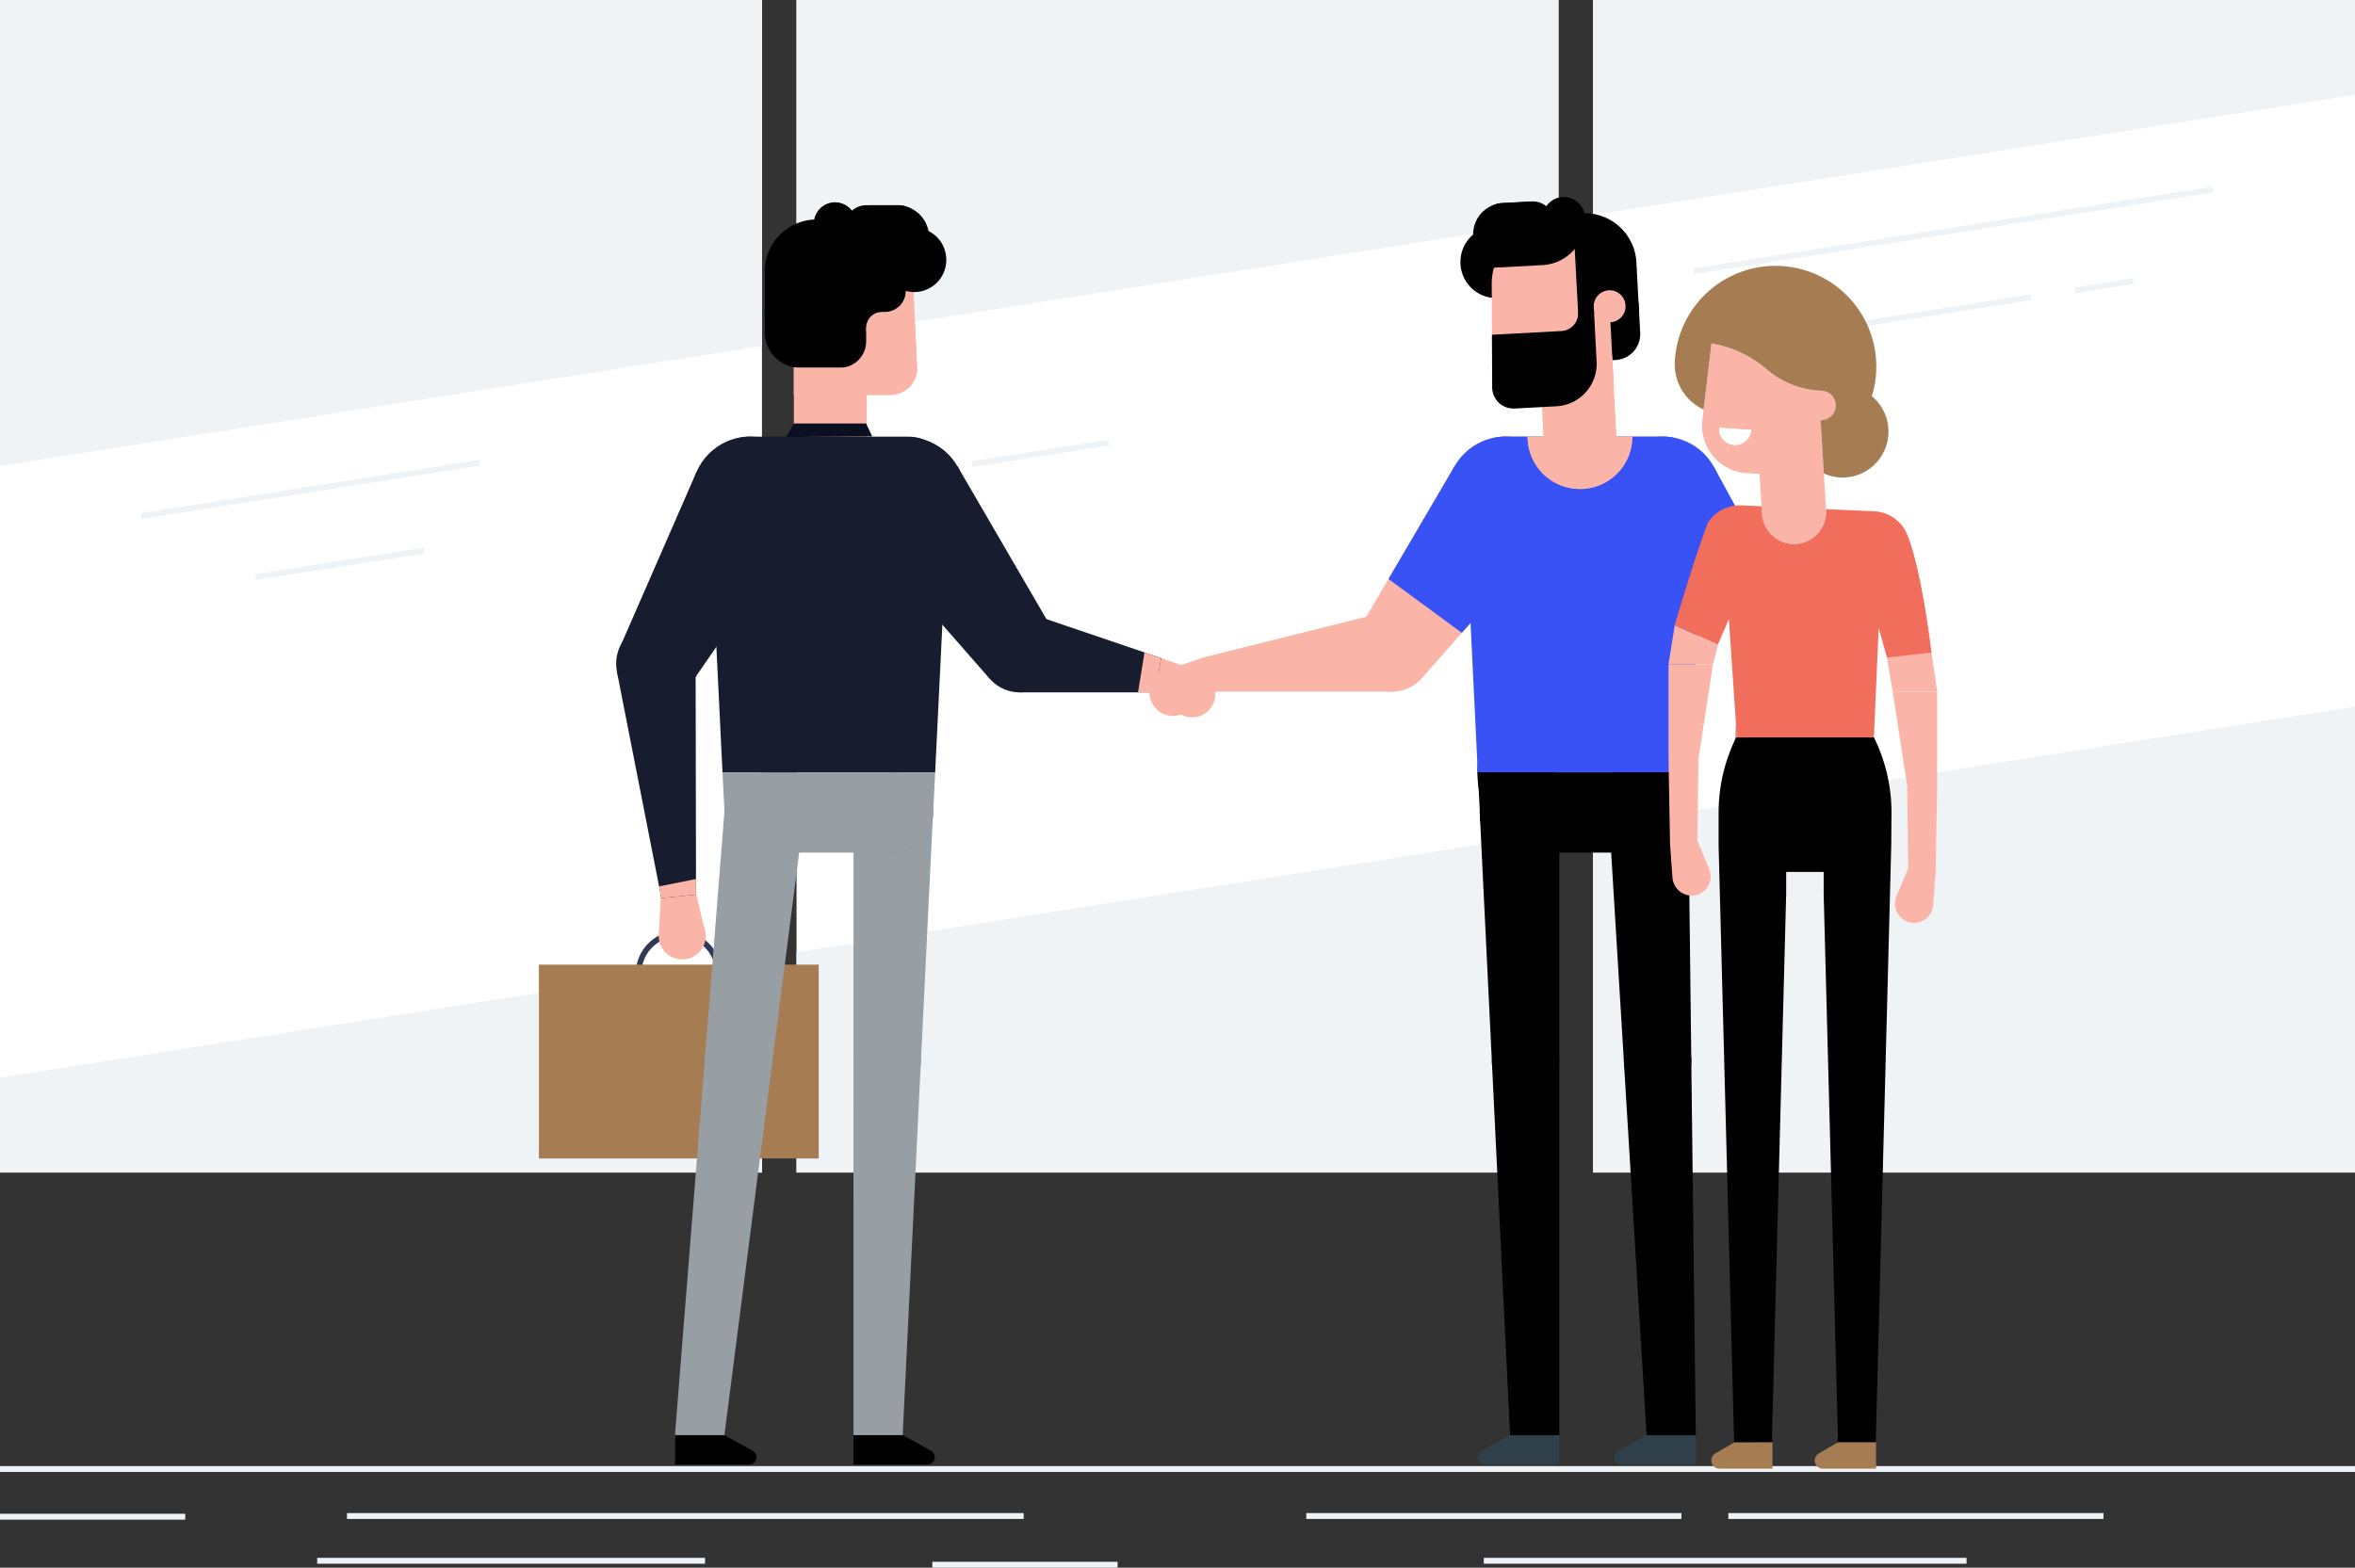 <svg id="_ÎÓÈ_1" data-name="—ÎÓÈ_1" xmlns="http://www.w3.org/2000/svg" viewBox="0 0 826 550"><rect x="0" y="0" width="826" height="550" fill="#333333" stroke="none"/><defs><style>.cls-1{fill:#fff;}.cls-2{fill:#eff3f6;}.cls-3{fill:#fab4a8;}.cls-4{fill:none;}.cls-5{fill:#333854;}.cls-6{fill:#a67d52;}.cls-7{fill:#171d2e;}.cls-8{fill:#979fa4;}.cls-9{fill:#3579b5;}.cls-10{fill:#bf5355;}.cls-11{fill:#e6a69c;}.cls-12{fill:#3852f5;}.cls-13{fill:#30404a;}.cls-14{fill:#ffc371;}.cls-15{fill:#0a1021;}.cls-16{fill:#f26e5c;}</style></defs><title>step-by-step-0</title><rect class="cls-1" x="558.75" width="267.25" height="411.38"/><rect class="cls-1" width="267.25" height="411.38"/><rect class="cls-1" x="279.38" width="267.25" height="411.38"/><polygon class="cls-2" points="0 378.12 267.25 335.97 267.25 411.38 0 411.38 0 378.12"/><polygon class="cls-2" points="279.38 334.07 546.63 291.94 546.63 411.38 279.38 411.38 279.38 334.07"/><polygon class="cls-2" points="826 247.89 826 411.38 558.75 411.38 558.75 290.02 826 247.89"/><polygon class="cls-2" points="0 0 267.25 0 267.25 121.36 0 163.49 0 0"/><polygon class="cls-2" points="546.63 0 546.63 77.31 279.38 119.44 279.38 0 546.63 0"/><polygon class="cls-2" points="826 0 826 33.26 558.75 75.41 558.75 0 826 0"/><polygon class="cls-2" points="49.58 182.08 49.27 180.05 168.23 161.29 168.54 163.33 49.58 182.08"/><polygon class="cls-2" points="594.39 96.18 594.08 94.14 776.07 65.44 776.39 67.48 594.39 96.18"/><polygon class="cls-2" points="89.78 203.49 89.46 201.45 148.58 192.13 148.89 194.17 89.78 203.49"/><polygon class="cls-2" points="306.23 169.36 305.92 167.32 328.65 163.74 328.96 165.77 306.23 169.36"/><polygon class="cls-2" points="340.99 163.87 340.68 161.84 388.81 154.25 389.13 156.28 340.99 163.87"/><polygon class="cls-2" points="617.67 120.25 617.36 118.21 712.12 103.27 712.44 105.3 617.67 120.25"/><polygon class="cls-2" points="727.95 102.86 727.64 100.82 748.12 97.59 748.44 99.63 727.95 102.86"/><path class="cls-3" d="M312.37,138.55H278.46V101.12A20.54,20.54,0,0,1,298.92,80.5h0c10.91,0,20.83,8.64,21.36,19.62l1.37,28.61A9.33,9.33,0,0,1,312.37,138.55Z"/><path class="cls-3" d="M321.65,128.74a9.33,9.33,0,0,1-9.28,9.81H278.46V101.12A20.55,20.55,0,0,1,298.92,80.5a22.64,22.64,0,0,1,15,5.7,20.59,20.59,0,0,1,6.33,13.92Z"/><path d="M325.86,83.21V94.34a10.17,10.17,0,0,1-.3,2.49H304.78V72h9.94A11.18,11.18,0,0,1,325.86,83.21Z"/><path class="cls-4" d="M321.13,117.91l-.85-17.79Z"/><path d="M286.45,77h3.15a0,0,0,0,1,0,0v35.24a0,0,0,0,1,0,0H268.24a0,0,0,0,1,0,0v-17A18.21,18.21,0,0,1,286.45,77Z"/><path d="M323.2,94.45H301.11a15.73,15.73,0,0,1-15.65-15.77,7.44,7.44,0,1,1,14.87,0,.79.79,0,0,0,.78.79H323.2Z"/><path d="M315.3,87H303.84a7.49,7.49,0,0,1,0-15H315.3a7.49,7.49,0,0,1,0,15Z"/><path d="M331.9,91.17a11.25,11.25,0,0,1-11.21,11.29c-6.19,0-12-5-12-11.29s5.84-11.29,12-11.29A11.25,11.25,0,0,1,331.9,91.17Z"/><rect x="284.56" y="88.56" width="30.97" height="11.7"/><rect x="285.45" y="100.11" width="23.92" height="14.93"/><path d="M268.24,109.42H303.8a0,0,0,0,1,0,0v10.34a9.28,9.28,0,0,1-9.28,9.28H280.69a12.45,12.45,0,0,1-12.45-12.45v-7.16A0,0,0,0,1,268.24,109.42Z"/><path class="cls-3" d="M291.24,168.12h0a12.83,12.83,0,0,1-12.78-12.88V129H304v26.21A12.83,12.83,0,0,1,291.24,168.12Z"/><path class="cls-3" d="M309.37,120.65h5.57V109.42h-5.57A5.59,5.59,0,0,0,303.8,115h0A5.59,5.59,0,0,0,309.37,120.65Z"/><path d="M303.8,96h13.86a0,0,0,0,1,0,0v6.14a7.29,7.29,0,0,1-7.29,7.29H303.8a0,0,0,0,1,0,0V96A0,0,0,0,1,303.8,96Z"/><ellipse class="cls-3" cx="291.24" cy="155.24" rx="12.78" ry="12.88"/><path class="cls-5" d="M238.09,356.57a15,15,0,1,1,14.92-15A15,15,0,0,1,238.09,356.57Zm0-28a13,13,0,1,0,12.88,13A12.95,12.95,0,0,0,238.09,328.55Z"/><rect class="cls-6" x="189.02" y="338.44" width="98.14" height="67.99"/><ellipse class="cls-7" cx="357.64" cy="228.87" rx="13.94" ry="14.05"/><polygon class="cls-7" points="302.83 187.58 347.2 238.19 369.69 221.79 335.81 163.54 302.83 187.58"/><ellipse class="cls-3" cx="418.11" cy="243.43" rx="8.18" ry="8.24"/><path class="cls-3" d="M410.27,240.33a6.2,6.2,0,0,0-1.43-8.62,6.09,6.09,0,0,0-8.55,1.44,6.21,6.21,0,0,0,1.43,8.62A6.1,6.1,0,0,0,410.27,240.33Z"/><polygon class="cls-3" points="420.8 235.65 407.3 230.9 401.71 241.77 413.36 250.14 420.8 235.65"/><ellipse class="cls-7" cx="318.15" cy="173.94" rx="20.44" ry="20.6"/><ellipse class="cls-7" cx="263.05" cy="173.79" rx="20.44" ry="20.6"/><polygon class="cls-8" points="327.26 285.05 323.01 372.34 299.37 372.34 299.36 285.05 327.26 285.05"/><ellipse class="cls-9" cx="268.04" cy="285.05" rx="13.95" ry="14.06"/><ellipse class="cls-9" cx="313.31" cy="285.05" rx="13.95" ry="14.06"/><path class="cls-7" d="M333,168.32,328,271H253.41l-5-102.67a14.38,14.38,0,0,1,14.3-15.13h56A14.37,14.37,0,0,1,333,168.32Z"/><path class="cls-8" d="M328,271l-.68,14.06,0,.69a14,14,0,0,1-13.93,13.37H268.07a14,14,0,0,1-13.94-13.37l0-.69L253.41,271Z"/><polygon class="cls-8" points="281.87 286.85 270.77 373.42 247.32 370.37 254.21 283.25 281.87 286.85"/><ellipse class="cls-9" cx="307.98" cy="503.5" rx="8.63" ry="8.69"/><ellipse class="cls-8" cx="311.19" cy="372.34" rx="11.82" ry="11.91"/><path class="cls-8" d="M270.77,373.42a11.82,11.82,0,1,1-10.21-13.34A11.85,11.85,0,0,1,270.77,373.42Z"/><polygon class="cls-8" points="299.36 503.5 299.35 372.34 323 372.34 316.61 503.5 299.36 503.5"/><polygon class="cls-8" points="236.83 502.39 247.32 370.37 270.77 373.42 253.94 504.62 236.83 502.39"/><path d="M325.3,513.81H299.35V503.5h17.27l9.91,5.45a2.59,2.59,0,0,1,1.34,2.27h0A2.58,2.58,0,0,1,325.3,513.81Z"/><ellipse class="cls-8" cx="245.43" cy="503.5" rx="8.63" ry="8.69"/><path d="M262.75,513.81H236.8V503.5h17.27L264,509a2.58,2.58,0,0,1,1.33,2.27h0A2.58,2.58,0,0,1,262.75,513.81Z"/><ellipse class="cls-7" cx="230.05" cy="232.81" rx="13.94" ry="14.05"/><polygon class="cls-7" points="279.83 185.55 241.56 240.98 217.34 227.31 244.32 165.51 279.83 185.55"/><path class="cls-3" d="M241.08,336.41a8.24,8.24,0,1,0-9.82-6.16A8.24,8.24,0,0,0,241.08,336.41Z"/><path class="cls-3" d="M239.37,319.9a6.18,6.18,0,1,1,4.58-7.42A6.12,6.12,0,0,1,239.37,319.9Z"/><polygon class="cls-3" points="231.06 327.92 231.85 313.54 243.95 312.48 247.19 326.52 231.06 327.92"/><polygon class="cls-7" points="243.98 232.78 244.13 313.86 231.97 315.08 231.17 310.98 229.98 304.92 216.36 235.55 243.98 232.78"/><polygon class="cls-3" points="231.98 315.08 244.13 313.86 244.12 308.4 231.17 310.98 231.98 315.08"/><polygon class="cls-7" points="407.24 230.87 405.28 242.91 357.63 242.91 362.09 215.54 401.43 228.9 407.24 230.87"/><polygon class="cls-3" points="407.24 230.87 405.28 242.91 399.15 242.91 401.43 228.9 407.24 230.87"/><path d="M592.88,271a37.57,37.57,0,0,1-2.71,14.06H521A37.34,37.34,0,1,1,592.88,271Z"/><ellipse class="cls-10" cx="555.6" cy="270.99" rx="10.22" ry="10.3"/><ellipse class="cls-11" cx="610.63" cy="315.31" rx="6.13" ry="6.18"/><ellipse class="cls-3" cx="624.25" cy="235.01" rx="13.94" ry="14.05"/><ellipse class="cls-12" cx="583.27" cy="173.79" rx="20.44" ry="20.6"/><path class="cls-3" d="M404.63,247.59A8.14,8.14,0,0,0,416,249.73a8.28,8.28,0,0,0,2.13-11.46,8.15,8.15,0,0,0-11.37-2.14A8.27,8.27,0,0,0,404.63,247.59Z"/><path class="cls-3" d="M419.27,240a6.2,6.2,0,0,1,1.59-8.59,6.11,6.11,0,0,1,8.53,1.6,6.21,6.21,0,0,1-1.6,8.59A6.1,6.1,0,0,1,419.27,240Z"/><polygon class="cls-3" points="408.83 235.09 422.42 230.61 427.79 241.58 416 249.73 408.83 235.09"/><ellipse class="cls-3" cx="488.26" cy="228.61" rx="13.94" ry="14.05"/><polygon class="cls-3" points="543.21 187.48 498.68 237.95 476.25 221.48 510.31 163.34 543.21 187.48"/><polygon class="cls-12" points="543.21 187.48 512.73 222.02 487 203.13 510.31 163.34 543.21 187.48"/><polygon class="cls-12" points="567.57 186.98 596.94 222.49 623.25 204.43 601.21 163.91 567.57 186.98"/><polygon class="cls-11" points="616.55 316.93 604.52 314.85 610.35 233.98 637.71 238.72 619.25 306.94 617.64 312.9 616.55 316.93"/><polygon class="cls-11" points="610.35 233.98 604.52 314.85 616.55 316.93 637.71 238.71 610.35 233.98"/><polygon class="cls-11" points="605.16 305.9 604.52 314.85 616.55 316.93 617.64 312.9 618.89 308.27 605.16 305.9"/><ellipse class="cls-12" cx="527.93" cy="173.79" rx="20.44" ry="20.6"/><polygon points="592.16 284.19 593.21 371.58 569.61 373.04 564.3 285.91 592.16 284.19"/><ellipse cx="532.96" cy="285.05" rx="13.95" ry="14.06"/><path d="M592.16,284.19A14,14,0,1,1,577.37,271,14,14,0,0,1,592.16,284.19Z"/><path class="cls-12" d="M597.87,168.32l-1.26,26.07-1,21L592.88,271H518.33l-2.7-55.58-1-21-1.26-26.07a14.37,14.37,0,0,1,14.29-15.13h55.94A14.38,14.38,0,0,1,597.87,168.32Z"/><path d="M592.87,271l-.68,14.06,0,.69a14,14,0,0,1-13.93,13.37H533a14,14,0,0,1-13.94-13.37l0-.69L518.33,271Z"/><polygon points="546.91 285.05 546.91 372.34 523.26 372.34 519.01 285.05 546.91 285.05"/><ellipse cx="538.27" cy="503.5" rx="8.63" ry="8.69"/><path d="M594.79,502.89a8.63,8.63,0,1,1-9.14-8.14A8.67,8.67,0,0,1,594.79,502.89Z"/><path d="M593.21,371.58a11.82,11.82,0,1,1-12.52-11.17A11.89,11.89,0,0,1,593.21,371.58Z"/><ellipse cx="535.09" cy="372.34" rx="11.82" ry="11.91"/><polygon points="577.56 503.95 569.6 373.04 593.2 371.58 594.78 502.89 577.56 503.95"/><polygon points="529.65 503.5 523.26 372.34 546.91 372.34 546.91 503.5 529.65 503.5"/><path class="cls-13" d="M521,513.81H546.9V503.5H529.63L519.72,509a2.59,2.59,0,0,0-1.34,2.27h0A2.58,2.58,0,0,0,521,513.81Z"/><path class="cls-13" d="M568.86,513.81H594.8V503.5H577.54L567.63,509a2.57,2.57,0,0,0-1.34,2.27h0A2.58,2.58,0,0,0,568.86,513.81Z"/><path class="cls-12" d="M597.88,168.32l-1.27,26.07h-82l-1.26-26.07a14.37,14.37,0,0,1,14.29-15.13h55.94A14.39,14.39,0,0,1,597.88,168.32Z"/><path class="cls-14" d="M572.52,153.19a18.36,18.36,0,1,1-36.72,0Z"/><path d="M525.45,104.56l3.71-.2-1.32-25.24-3.71.2a12.61,12.61,0,0,0-11.87,13.29h0A12.58,12.58,0,0,0,525.45,104.56Z"/><path d="M565.79,106.69h9.47a0,0,0,0,1,0,0V126.3a0,0,0,0,1,0,0H556.68a0,0,0,0,1,0,0V115.79A9.11,9.11,0,0,1,565.79,106.69Z" transform="translate(1137.34 202.74) rotate(176.95)"/><rect class="cls-3" x="540.66" y="125.31" width="25.56" height="27.91" transform="translate(1113.49 248.9) rotate(176.95)"/><path d="M517,71.27h10.29a9.88,9.88,0,0,1,9.88,9.88V92.87a10.93,10.93,0,0,1-10.93,10.93H517a0,0,0,0,1,0,0V71.27A0,0,0,0,1,517,71.27Z" transform="translate(1058.06 146.93) rotate(176.95)"/><path class="cls-3" d="M533.12,137.6l32.94-1.76-2-37.38A20.52,20.52,0,0,0,542.59,79h0a20.55,20.55,0,0,0-19.38,20.68l.13,28.65A9.32,9.32,0,0,0,533.12,137.6Z"/><path class="cls-4" d="M523.29,117.45l-.08-17.81Z"/><path d="M552.61,74.36H574a0,0,0,0,1,0,0V109.6a0,0,0,0,1,0,0h-3.15a18.21,18.21,0,0,1-18.21-18.21v-17A0,0,0,0,1,552.61,74.36Z" transform="translate(1130.68 153.89) rotate(176.95)"/><path class="cls-3" d="M564.87,113.06l-5.57.3-.3-5.61a5.61,5.61,0,0,1,5.28-5.91h0a5.6,5.6,0,0,1,5.86,5.32h0A5.6,5.6,0,0,1,564.87,113.06Z"/><path d="M520,94.13,541.13,93a15.74,15.74,0,0,0,14.8-16.57,7.44,7.44,0,1,0-14.85.79.77.77,0,0,1-.73.82l-21.14,1.13Z"/><path d="M527.49,86.23,538,85.67a7.49,7.49,0,0,0-.79-15l-10.51.56a7.49,7.49,0,0,0,.78,15Z"/><path class="cls-3" d="M572.52,153.19a18.36,18.36,0,1,1-36.72,0Z"/><ellipse class="cls-3" cx="554.17" cy="153.19" rx="12.78" ry="12.88"/><path d="M523.37,135.87a7.47,7.47,0,0,0,7.84,7.46l14.73-.79A14.94,14.94,0,0,0,560,126.79l-.91-17.5-5.57.29h0a6.22,6.22,0,0,1-5.86,6.56l-24.37,1.3Z"/><polygon class="cls-3" points="488.26 242.66 424.33 242.66 422.84 230.49 484.89 214.97 488.26 242.66"/><path class="cls-3" d="M618,180a11.25,11.25,0,1,0,22.45-1.37h0l-.75-12.5-1.13-18.69h0a5.15,5.15,0,0,0,.59-10.28l-1-.06h0a31.13,31.13,0,0,1-18.42-7.44h0a39.81,39.81,0,0,0-19.44-9.07l-2.76,23.15-.43,3.65A16.66,16.66,0,0,0,612.59,166l4.58.27.68,11.32Zm-9.76-23.87a5.64,5.64,0,0,1-5.25-6l11.22.72A5.63,5.63,0,0,1,608.23,156.1Z"/><path class="cls-6" d="M619.73,129.62h0a31.13,31.13,0,0,0,18.42,7.44h0l1,.06a5.15,5.15,0,0,1-.59,10.28h0l1.13,18.69a15.76,15.76,0,0,0,5.72,1.44A16.14,16.14,0,0,0,656.55,139a35.36,35.36,0,1,0-69.12-12.19h0a17.45,17.45,0,0,0,10.1,16.87l2.76-23.15A39.81,39.81,0,0,1,619.73,129.62Z"/><path class="cls-1" d="M614.2,150.81,603,150.09a5.62,5.62,0,1,0,11.22.72Z"/><rect class="cls-2" x="121.71" y="530.85" width="237.34" height="2.06"/><rect class="cls-2" x="111.25" y="546.55" width="136.04" height="2.06"/><rect class="cls-2" x="520.43" y="546.55" width="169.33" height="2.06"/><rect class="cls-2" y="531.09" width="64.98" height="2.06"/><rect class="cls-2" x="327" y="547.94" width="64.98" height="2.06"/><rect class="cls-2" x="458.18" y="530.85" width="131.57" height="2.06"/><rect class="cls-2" x="606.21" y="530.85" width="131.57" height="2.06"/><rect class="cls-2" y="514.36" width="826" height="2.06"/><polygon class="cls-15" points="278.46 148.58 303.8 148.58 305.92 153.1 275.74 153.34 278.46 148.58"/><path class="cls-6" d="M621.68,506l-13.41.08-6.63,3.84a2.88,2.88,0,0,0,1.42,5.36h18.62V506h0"/><path class="cls-6" d="M644.57,506,658,506h0v9.28H639.37a2.87,2.87,0,0,1-1.42-5.36l6.62-3.84"/><path class="cls-3" d="M663.86,242.67l5.07,33,.36,28.9-4.07,9.78h0a7,7,0,0,0-.52,2.19,6.69,6.69,0,0,0,6.19,7.24,6.85,6.85,0,0,0,7.18-6.41l.85-11.7.53-30v-33"/><polygon class="cls-3" points="661.86 230.68 663.86 242.66 679.45 242.66 677.44 228.9 661.86 230.68"/><path class="cls-3" d="M600.8,233.1l-5.07,33-.37,28.9,4.08,9.78h0a6.89,6.89,0,0,1,.53,2.19,6.69,6.69,0,0,1-6.2,7.24,6.86,6.86,0,0,1-7.18-6.41l-.84-11.7-.53-30v-33"/><polygon class="cls-3" points="602.57 226.15 600.8 233.1 585.21 233.1 587.4 219.39 602.57 226.15"/><path class="cls-16" d="M599,183.52a11.47,11.47,0,0,1,1-1.42,13.22,13.22,0,0,1,10.79-4.8h0l7,.31L618,180a11.25,11.25,0,1,0,22.45-1.37h0l16.86.74v0a13.22,13.22,0,0,1,10.5,6c.32.49.86,1.51.86,1.51h0c5.41,12.71,8.78,42.07,8.78,42.07l-15.58,1.78-2.94-10.41L657,264.75V265h0c0,.59-.08,1.16-.14,1.74l-26.33-3.11-20.88-2.47-.26.42-3-44.36-3.85,8.91-15.17-6.76L599,183.51,587.4,219.39S593.74,197.37,599,183.52Z"/><path d="M663.43,285.1a59.7,59.7,0,0,0-5.92-25.92c-.08-.15-.14-.3-.21-.45H608.92l-.2.45a59.71,59.71,0,0,0-5.93,25.92v11.59L608.23,506l.12-.08h13.28a6.4,6.4,0,0,0,0-.76,6.77,6.77,0,0,0-.14-1h0l5-190.55V305.9h13.15v7.73l5,190.55h0a6.77,6.77,0,0,0-.14,1c0,.26,0,.51,0,.76h13.28l.13.08,5.43-209.35Z"/></svg>